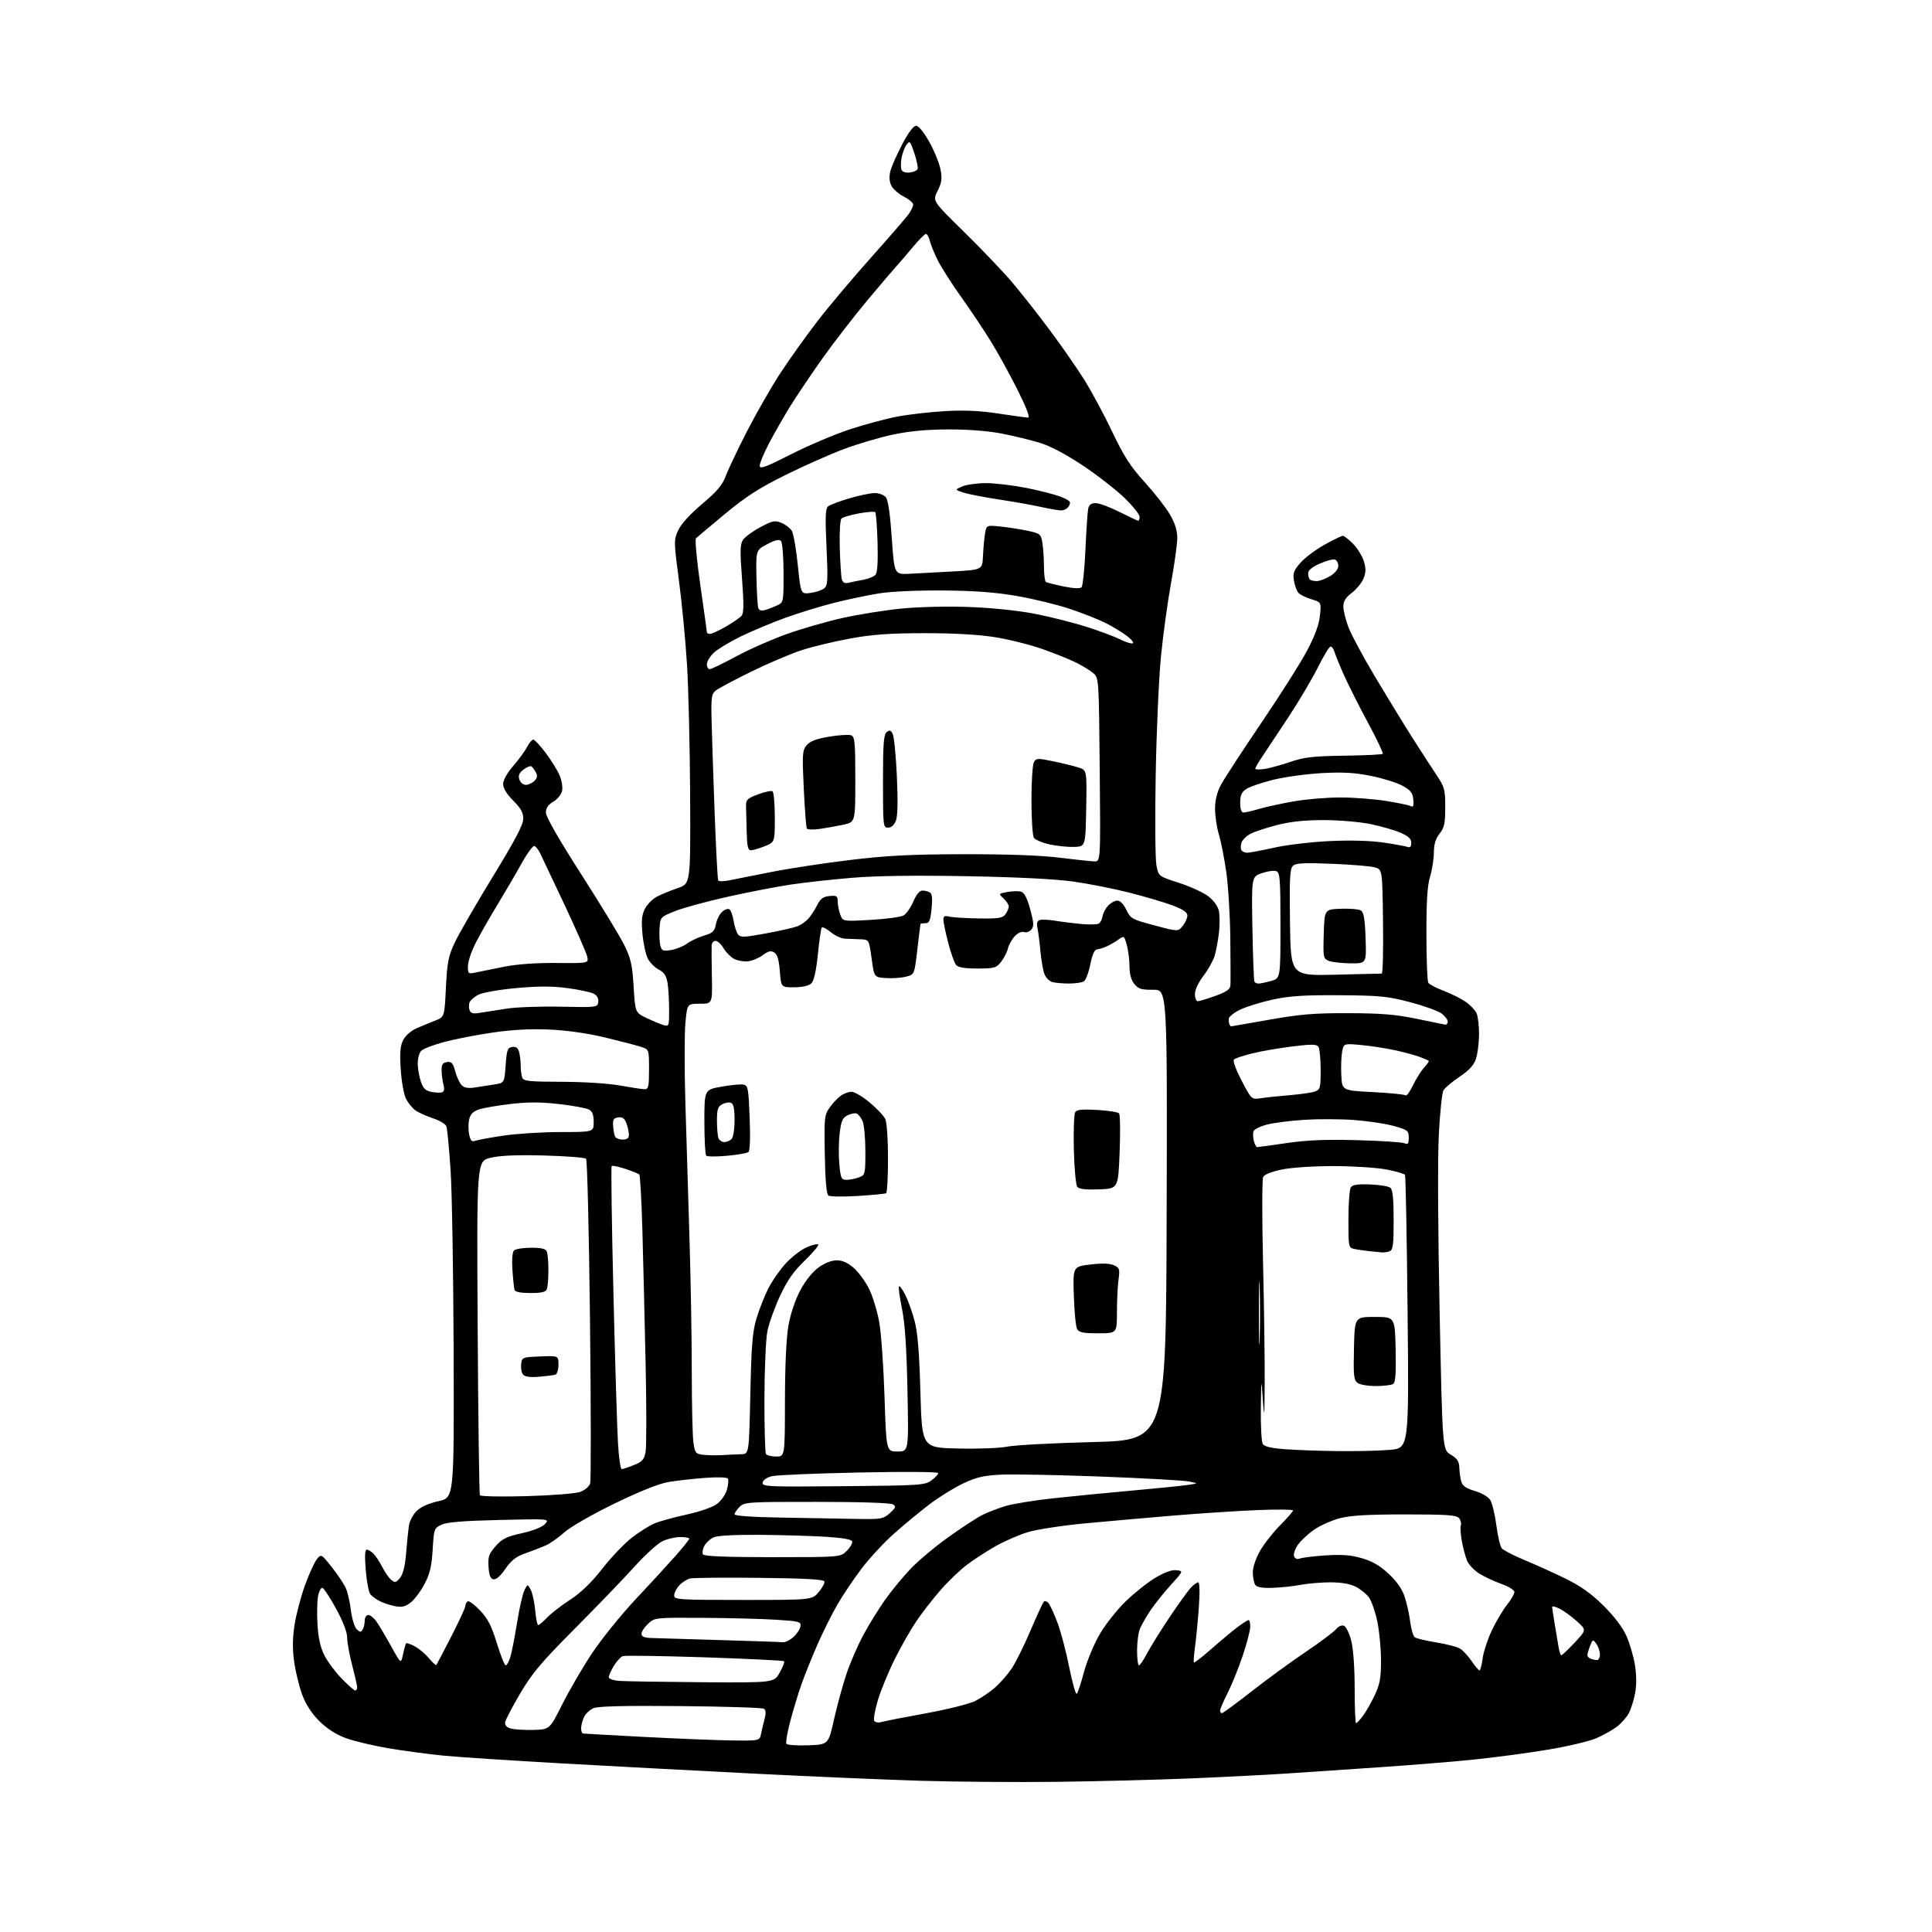 <?xml version="1.0" encoding="UTF-8" standalone="no"?>
<svg 
  version="1.1" 
  xmlns="http://www.w3.org/2000/svg" 
  xmlns:xlink="http://www.w3.org/1999/xlink" 
  xmlns:svg="http://www.w3.org/2000/svg"
  xmlns:rdf="http://www.w3.org/1999/02/22-rdf-syntax-ns#"
  xmlns:cc="http://creativecommons.org/ns#"
  xmlns:dc="http://purl.org/dc/elements/1.1/"
  viewBox="0 0 768 768"
  width="768"
  height="768"
>
<style>svg {background-color: white; }</style>"
<path stroke="none" fill="black" fill-rule="evenodd" d="M420.00,708.31C404.32,708.49 380.25,708.31 366.50,707.90C352.75,707.49 322.82,706.21 300.00,705.05C277.18,703.90 242.53,702.06 223.00,700.96C203.47,699.87 182.55,698.49 176.50,697.91C170.45,697.32 160.51,696.00 154.40,694.96C148.30,693.93 140.65,692.10 137.40,690.90C133.51,689.46 129.93,687.14 126.89,684.11C123.88,681.09 121.54,677.49 120.13,673.67C118.94,670.47 117.51,664.62 116.95,660.68C116.23,655.60 116.27,651.32 117.07,646.02C117.70,641.90 119.56,634.81 121.20,630.25C122.85,625.70 124.98,621.01 125.94,619.82C127.69,617.67 127.69,617.67 131.99,623.08C134.35,626.06 136.85,629.85 137.55,631.50C138.24,633.15 139.13,637.11 139.52,640.30C139.92,643.49 140.93,646.79 141.77,647.62C143.01,648.87 143.45,648.90 144.13,647.82C144.59,647.10 144.98,645.49 144.98,644.25C144.99,642.97 145.62,642.00 146.43,642.00C147.22,642.00 148.72,643.24 149.76,644.75C150.80,646.26 153.40,650.65 155.53,654.50C159.40,661.50 159.40,661.50 160.22,657.56C160.68,655.39 161.22,653.45 161.43,653.24C161.64,653.02 163.15,653.54 164.79,654.39C166.42,655.24 168.96,657.35 170.42,659.09C171.89,660.83 173.24,662.08 173.42,661.88C173.61,661.67 176.29,656.57 179.38,650.55C182.47,644.53 185.00,639.04 185.00,638.36C185.00,637.68 185.41,636.86 185.92,636.55C186.42,636.24 188.62,637.87 190.81,640.17C193.92,643.43 195.38,646.27 197.50,653.17C198.99,658.03 200.58,662.00 201.03,662.00C201.48,662.00 202.30,660.54 202.85,658.75C203.41,656.96 204.62,650.77 205.55,645.00C206.47,639.23 207.80,633.41 208.49,632.07C209.74,629.65 209.74,629.65 210.98,631.96C211.66,633.23 212.45,636.91 212.75,640.13C213.04,643.36 213.58,646.00 213.95,646.00C214.32,646.00 215.92,644.64 217.51,642.99C219.10,641.33 223.24,638.12 226.72,635.86C230.99,633.07 235.10,629.10 239.42,623.57C242.92,619.08 248.23,613.53 251.20,611.23C254.17,608.94 258.22,606.39 260.19,605.57C262.16,604.74 267.87,603.17 272.86,602.08C278.08,600.94 283.24,599.15 284.98,597.86C286.68,596.60 288.43,594.09 288.97,592.15C289.49,590.25 289.67,588.27 289.35,587.76C289.02,587.23 285.13,587.11 280.14,587.49C275.39,587.85 268.88,588.59 265.68,589.13C261.96,589.76 254.21,592.86 244.18,597.74C235.15,602.14 226.70,606.99 224.26,609.20C221.93,611.30 218.55,613.65 216.76,614.42C214.97,615.19 211.36,616.58 208.74,617.50C205.14,618.77 203.22,620.27 200.90,623.64C198.97,626.45 197.21,628.00 196.16,627.80C194.95,627.57 194.42,626.22 194.20,622.83C193.94,618.83 194.33,617.69 197.00,614.65C199.60,611.69 201.32,610.84 207.47,609.47C212.06,608.45 215.53,607.06 216.67,605.79C218.50,603.74 218.50,603.74 198.47,604.21C184.06,604.55 177.61,605.08 175.47,606.10C172.59,607.47 172.48,607.78 171.99,616.01C171.59,622.64 170.88,625.63 168.77,629.65C167.28,632.48 164.83,635.78 163.31,636.97C161.16,638.67 159.79,639.00 157.06,638.48C155.14,638.12 152.40,637.22 150.96,636.48C149.53,635.74 147.84,634.52 147.22,633.76C146.59,633.01 145.77,628.70 145.40,624.20C144.93,618.60 145.05,616.00 145.78,616.00C146.37,616.00 147.58,616.72 148.46,617.60C149.34,618.49 150.92,620.88 151.96,622.92C153.00,624.96 154.61,627.26 155.54,628.03C157.02,629.26 157.45,629.16 159.03,627.21C160.25,625.71 161.03,622.47 161.45,617.24C161.80,612.98 162.30,608.09 162.56,606.36C162.83,604.64 164.20,602.07 165.61,600.66C167.27,599.01 170.36,597.61 174.34,596.73C180.50,595.35 180.50,595.35 180.33,537.93C180.23,506.34 179.68,473.48 179.10,464.90C178.52,456.32 177.78,448.58 177.44,447.70C177.10,446.82 174.71,445.40 172.12,444.54C169.53,443.68 166.42,442.28 165.20,441.43C163.98,440.58 162.28,438.52 161.42,436.85C160.55,435.16 159.61,429.98 159.30,425.12C158.86,418.34 159.08,415.75 160.30,413.39C161.22,411.61 163.44,409.69 165.68,408.72C167.78,407.82 171.12,406.44 173.10,405.66C176.69,404.23 176.69,404.23 177.26,392.59C177.76,382.52 178.23,380.10 180.75,374.72C182.36,371.30 189.14,359.55 195.83,348.60C204.78,333.97 208.00,327.84 208.00,325.47C208.00,323.03 207.02,321.25 204.00,318.24C201.42,315.65 200.00,313.33 200.00,311.68C200.00,310.13 201.58,307.29 204.01,304.48C206.22,301.93 208.71,298.53 209.54,296.92C210.37,295.32 211.48,294.00 211.99,294.00C212.51,294.00 214.73,296.38 216.93,299.30C219.13,302.21 221.63,306.26 222.48,308.30C223.36,310.41 223.76,313.10 223.41,314.52C223.06,315.89 221.48,317.79 219.89,318.72C217.88,319.91 217.00,321.22 217.00,323.03C217.00,324.67 222.20,333.74 231.05,347.54C238.77,359.58 246.48,372.26 248.17,375.70C250.78,381.00 251.35,383.53 251.88,392.23C252.50,402.50 252.50,402.50 257.00,404.67C259.48,405.86 262.51,407.12 263.75,407.48C265.93,408.11 266.00,407.92 265.99,401.32C265.98,397.57 265.70,392.79 265.35,390.70C264.88,387.88 263.99,386.53 261.88,385.44C260.31,384.63 258.36,382.66 257.53,381.06C256.70,379.46 255.74,375.06 255.39,371.27C254.89,365.90 255.11,363.69 256.39,361.21C257.29,359.46 259.47,357.29 261.22,356.39C262.97,355.48 266.67,353.97 269.45,353.02C274.50,351.30 274.50,351.30 274.34,316.40C274.25,297.20 273.69,273.62 273.08,264.00C272.48,254.38 271.04,239.37 269.88,230.66C267.85,215.34 267.84,214.68 269.57,210.85C270.69,208.36 274.21,204.48 279.06,200.38C285.08,195.31 287.15,192.85 288.51,189.19C289.46,186.61 293.32,178.51 297.08,171.19C300.84,163.88 306.79,153.53 310.29,148.19C313.79,142.86 320.27,133.78 324.70,128.00C329.13,122.22 338.78,110.75 346.14,102.50C353.51,94.25 360.32,86.39 361.27,85.03C362.22,83.67 363.00,81.99 363.00,81.30C363.00,80.61 361.29,79.17 359.20,78.10C357.11,77.03 354.88,75.03 354.25,73.65C353.49,71.97 353.40,70.02 354.00,67.82C354.50,65.99 356.61,61.24 358.70,57.26C361.09,52.71 363.12,50.01 364.16,50.01C365.18,50.00 367.24,52.53 369.43,56.45C371.42,60.00 373.42,64.93 373.88,67.41C374.57,71.09 374.35,72.65 372.70,75.90C370.68,79.89 370.68,79.89 383.23,92.19C390.13,98.96 398.65,107.88 402.16,112.00C405.67,116.12 412.41,124.67 417.13,131.00C421.86,137.32 428.12,146.32 431.04,151.00C433.96,155.68 438.97,164.98 442.15,171.69C446.80,181.45 449.37,185.43 455.05,191.69C458.95,195.98 463.46,201.75 465.06,204.50C467.04,207.89 467.98,210.87 467.99,213.76C468.00,216.10 466.88,224.20 465.51,231.76C464.14,239.32 462.33,252.47 461.50,261.00C460.66,269.52 459.72,290.68 459.41,308.00C459.10,325.32 459.23,341.49 459.69,343.92C460.53,348.33 460.53,348.33 468.61,350.93C473.06,352.36 478.30,354.76 480.27,356.25C482.43,357.91 484.11,360.20 484.52,362.09C484.90,363.81 484.91,367.75 484.55,370.85C484.18,373.96 483.41,378.07 482.82,380.00C482.24,381.93 480.24,385.49 478.38,387.91C476.37,390.54 475.00,393.48 475.00,395.16C475.00,396.72 475.52,398.00 476.15,398.00C476.78,398.00 479.93,397.04 483.15,395.87C487.66,394.22 489.03,393.25 489.12,391.62C489.19,390.45 489.17,382.07 489.07,373.00C488.97,363.93 488.24,352.00 487.45,346.50C486.65,341.00 485.32,334.29 484.50,331.59C483.67,328.89 483.00,324.37 483.00,321.55C483.00,318.17 483.77,314.96 485.25,312.14C486.49,309.78 493.66,298.77 501.19,287.67C508.72,276.58 516.96,263.57 519.51,258.77C522.69,252.77 524.31,248.38 524.69,244.72C525.24,239.39 525.24,239.39 521.24,238.19C519.04,237.53 516.71,236.36 516.07,235.58C515.43,234.81 514.65,232.63 514.35,230.74C513.88,227.88 514.31,226.71 516.95,223.71C518.69,221.73 522.97,218.51 526.47,216.56C529.96,214.60 533.26,213.00 533.79,213.00C534.33,213.00 536.18,214.45 537.91,216.21C539.63,217.98 541.55,221.11 542.17,223.16C543.03,226.04 542.99,227.61 542.00,230.01C541.29,231.72 539.20,234.27 537.35,235.68C534.93,237.52 534.00,239.03 534.00,241.08C534.00,242.65 534.90,246.32 535.99,249.25C537.09,252.17 541.87,261.08 546.61,269.03C551.36,276.99 557.96,287.77 561.28,293.00C564.60,298.23 568.93,304.92 570.91,307.87C574.25,312.87 574.50,313.78 574.50,320.90C574.50,327.32 574.14,329.01 572.25,331.41C570.66,333.43 570.00,335.62 569.99,338.88C569.98,341.42 569.31,345.71 568.49,348.41C567.40,351.99 567.00,358.21 567.02,371.41C567.02,381.36 567.36,390.02 567.77,390.66C568.18,391.30 570.92,392.74 573.86,393.86C576.81,394.97 580.72,396.92 582.55,398.18C584.39,399.43 586.36,401.51 586.95,402.78C587.53,404.05 587.97,407.89 587.94,411.30C587.91,414.71 587.35,419.07 586.69,421.00C585.85,423.47 583.92,425.55 580.13,428.09C577.18,430.06 574.31,432.47 573.77,433.45C573.23,434.42 572.41,442.25 571.96,450.86C571.47,460.00 571.60,489.33 572.27,521.40C573.40,576.30 573.40,576.30 576.70,578.25C579.27,579.77 580.02,580.90 580.10,583.35C580.15,585.08 580.50,587.58 580.87,588.90C581.37,590.69 582.74,591.65 586.27,592.68C588.98,593.47 591.59,595.00 592.40,596.28C593.17,597.50 594.26,602.01 594.82,606.29C595.37,610.58 596.34,614.71 596.98,615.48C597.62,616.24 601.59,618.30 605.82,620.06C610.04,621.81 617.33,625.10 622.00,627.37C628.16,630.35 632.35,633.31 637.24,638.11C641.48,642.27 644.89,646.72 646.44,650.11C647.79,653.08 649.35,658.35 649.91,661.83C650.55,665.88 650.58,669.95 649.98,673.08C649.47,675.79 648.37,679.33 647.53,680.95C646.69,682.57 644.54,685.01 642.75,686.38C640.96,687.74 637.25,689.82 634.50,691.00C631.75,692.18 623.20,694.20 615.50,695.49C607.80,696.78 594.75,698.54 586.50,699.39C578.25,700.25 561.15,701.65 548.50,702.50C535.85,703.36 519.20,704.48 511.50,705.00C503.80,705.52 486.48,706.40 473.00,706.96C459.52,707.51 435.68,708.12 420.00,708.31zM321.23,693.79C329.29,693.50 329.29,693.50 331.53,683.50C332.77,678.00 334.98,669.90 336.45,665.50C337.92,661.10 340.94,654.12 343.16,650.00C345.37,645.88 349.26,639.58 351.79,636.00C354.33,632.42 358.88,626.89 361.90,623.70C364.92,620.51 371.69,614.83 376.95,611.07C382.20,607.31 388.30,603.33 390.50,602.23C392.70,601.12 396.91,599.51 399.84,598.64C402.78,597.76 411.33,596.39 418.84,595.58C426.36,594.76 440.38,593.39 450.00,592.53C459.62,591.67 469.52,590.67 472.00,590.31C476.50,589.67 476.50,589.67 472.50,588.89C470.30,588.47 454.55,587.60 437.50,586.95C420.45,586.31 402.67,585.97 397.98,586.19C391.12,586.52 388.20,587.19 382.98,589.64C379.42,591.31 373.35,595.06 369.50,597.98C365.65,600.90 359.23,606.20 355.24,609.77C351.24,613.34 345.46,619.60 342.39,623.68C339.32,627.76 335.06,634.09 332.93,637.74C330.80,641.40 327.21,648.59 324.95,653.73C322.70,658.87 319.79,666.10 318.50,669.81C317.21,673.51 315.22,680.07 314.09,684.39C312.96,688.71 312.29,692.66 312.60,693.16C312.91,693.67 316.79,693.95 321.23,693.79zM290.73,691.85C301.96,692.00 301.96,692.00 302.52,689.25C302.83,687.74 303.47,685.04 303.95,683.25C304.54,681.03 304.45,679.76 303.66,679.25C303.02,678.84 288.14,678.36 270.58,678.20C248.65,677.99 237.82,678.24 235.96,679.01C234.48,679.63 232.75,681.25 232.13,682.61C231.51,683.98 231.00,685.97 231.00,687.05C231.00,688.12 231.34,689.05 231.75,689.10C232.16,689.16 243.07,689.76 256.00,690.45C268.93,691.13 284.55,691.76 290.73,691.85zM212.00,687.67C218.50,687.50 218.50,687.50 223.51,677.50C226.27,672.00 231.57,662.89 235.30,657.26C239.03,651.63 246.84,641.96 252.65,635.76C258.47,629.57 265.65,621.75 268.62,618.39C271.58,615.03 274.00,611.99 274.00,611.64C274.00,611.29 272.38,611.00 270.40,611.00C268.42,611.00 265.24,611.74 263.34,612.65C261.43,613.55 256.41,618.12 252.18,622.81C247.96,627.49 237.29,638.56 228.49,647.41C215.18,660.79 211.52,665.12 206.81,673.12C203.70,678.41 201.00,683.56 200.82,684.55C200.61,685.77 201.32,686.61 203.00,687.10C204.38,687.51 208.42,687.76 212.00,687.67zM350.36,684.54C351.54,684.18 359.50,682.62 368.06,681.07C376.77,679.48 385.45,677.30 387.78,676.11C390.07,674.94 393.56,672.57 395.53,670.84C397.50,669.11 400.43,665.78 402.03,663.46C403.63,661.13 407.02,654.33 409.56,648.36C412.10,642.39 414.52,637.14 414.93,636.71C415.35,636.27 416.20,636.53 416.82,637.29C417.45,638.04 419.05,641.55 420.38,645.09C421.71,648.62 423.81,656.60 425.05,662.81C426.29,669.02 427.64,673.74 428.05,673.30C428.46,672.86 429.77,668.90 430.95,664.50C432.13,660.10 434.96,653.35 437.22,649.50C439.48,645.65 444.13,639.80 447.54,636.50C450.95,633.20 456.24,629.00 459.29,627.18C462.92,625.01 465.82,623.96 467.65,624.18C470.45,624.50 470.45,624.50 465.40,630.07C462.61,633.14 459.01,637.64 457.38,640.07C455.75,642.51 453.87,645.76 453.21,647.30C452.54,648.84 452.00,652.77 452.00,656.05C452.00,659.32 452.34,662.00 452.75,662.00C453.17,662.00 454.62,659.86 455.98,657.25C457.35,654.64 461.33,648.23 464.83,643.00C468.33,637.77 472.13,632.49 473.27,631.25C474.41,630.01 475.78,629.00 476.30,629.00C476.89,629.00 476.99,632.79 476.56,638.91C476.17,644.35 475.49,651.44 475.04,654.66C474.60,657.87 474.39,660.67 474.58,660.88C474.78,661.09 477.99,658.59 481.72,655.32C485.45,652.04 490.12,648.16 492.09,646.68C494.07,645.21 495.98,644.00 496.34,644.00C496.70,644.00 497.00,645.17 497.00,646.60C497.00,648.03 495.66,653.20 494.03,658.08C492.39,662.95 489.69,669.64 488.03,672.94C486.36,676.24 485.00,679.41 485.00,679.97C485.00,680.54 485.34,681.00 485.75,681.00C486.16,681.00 491.45,677.11 497.50,672.37C503.55,667.63 513.22,660.57 518.99,656.69C524.75,652.81 530.20,648.74 531.08,647.65C532.01,646.51 533.34,645.92 534.23,646.26C535.07,646.58 536.38,649.24 537.13,652.17C537.96,655.42 538.50,662.88 538.50,671.25C538.50,678.81 538.75,685.00 539.06,685.00C539.37,685.00 540.64,683.62 541.88,681.94C543.13,680.26 545.23,676.55 546.56,673.69C548.53,669.48 548.98,666.90 548.97,660.00C548.97,655.33 548.30,648.35 547.49,644.50C546.67,640.65 545.19,636.38 544.18,635.00C543.18,633.62 540.81,631.71 538.93,630.75C536.69,629.61 533.21,629.00 528.89,629.00C525.25,629.00 519.85,629.46 516.89,630.02C513.93,630.58 508.89,631.11 505.68,631.20C501.56,631.31 499.57,630.94 498.94,629.93C498.44,629.14 498.03,626.92 498.02,625.00C498.02,622.96 499.23,619.40 500.91,616.46C502.50,613.68 506.10,609.11 508.90,606.29C511.71,603.47 514.00,600.83 514.00,600.43C514.00,600.03 507.59,599.96 499.75,600.29C491.91,600.61 476.95,601.59 466.50,602.46C456.05,603.33 440.15,604.73 431.17,605.58C422.17,606.43 411.98,608.00 408.48,609.08C404.97,610.16 399.27,612.65 395.81,614.60C392.34,616.56 387.21,619.88 384.42,621.99C381.62,624.09 376.85,628.67 373.81,632.16C370.77,635.65 366.46,641.20 364.24,644.50C362.01,647.80 358.17,654.55 355.69,659.50C353.22,664.45 350.22,671.74 349.01,675.71C347.81,679.67 347.14,683.42 347.53,684.05C347.92,684.67 349.17,684.89 350.36,684.54zM141.21,672.00C141.65,672.00 141.99,671.44 141.98,670.75C141.97,670.06 141.08,666.12 140.00,662.00C138.92,657.88 138.02,652.92 138.00,651.00C137.99,648.80 136.36,644.54 133.64,639.55C131.25,635.18 128.81,631.44 128.21,631.24C127.61,631.04 126.81,632.51 126.43,634.51C126.06,636.50 125.96,641.60 126.21,645.82C126.52,651.09 127.38,654.91 128.94,658.00C130.19,660.48 133.28,664.64 135.82,667.25C138.35,669.86 140.78,672.00 141.21,672.00zM279.09,668.71C307.68,668.91 307.68,668.91 309.94,664.89C311.18,662.68 311.97,660.64 311.70,660.36C311.42,660.08 297.21,659.39 280.11,658.81C263.02,658.24 248.36,658.03 247.53,658.35C246.69,658.67 245.11,660.41 244.01,662.22C242.91,664.02 242.01,666.04 242.00,666.69C242.00,667.38 243.80,668.01 246.25,668.19C248.59,668.36 263.37,668.59 279.09,668.71zM588.12,663.99C588.46,664.00 589.03,661.86 589.37,659.25C589.72,656.64 591.36,651.63 593.02,648.12C594.68,644.61 597.38,640.05 599.02,637.98C600.66,635.91 602.00,633.60 602.00,632.84C602.00,632.09 599.66,630.64 596.81,629.62C593.95,628.61 589.97,626.74 587.96,625.48C585.96,624.21 583.79,621.90 583.16,620.34C582.52,618.78 581.59,615.29 581.10,612.58C580.60,609.87 580.43,607.05 580.71,606.32C580.99,605.58 580.67,604.31 579.99,603.49C578.97,602.26 575.22,602.00 558.59,602.00C543.83,602.00 536.86,602.41 532.63,603.51C529.44,604.34 524.88,606.36 522.48,608.01C520.09,609.66 517.16,612.37 515.97,614.04C514.79,615.71 514.08,617.78 514.42,618.64C514.80,619.65 515.63,619.97 516.76,619.53C517.72,619.16 522.34,618.60 527.03,618.29C533.44,617.87 537.02,618.15 541.39,619.42C545.55,620.63 548.60,622.41 552.05,625.65C555.32,628.70 557.39,631.70 558.41,634.84C559.25,637.40 560.23,641.85 560.59,644.73C560.95,647.61 561.76,650.36 562.38,650.83C562.99,651.31 566.88,652.24 571.00,652.90C575.12,653.56 579.42,654.70 580.54,655.44C581.67,656.17 583.69,658.40 585.04,660.38C586.40,662.36 587.78,663.99 588.12,663.99zM634.75,659.92C635.44,659.96 636.00,658.96 636.00,657.69C636.00,656.42 635.36,654.51 634.57,653.44C633.20,651.57 633.11,651.60 632.07,654.32C631.48,655.86 631.00,657.51 631.00,657.98C631.00,658.45 631.56,659.06 632.25,659.34C632.94,659.62 634.06,659.88 634.75,659.92zM620.65,658.00C620.96,658.00 623.34,655.73 625.94,652.97C630.67,647.93 630.67,647.93 626.89,644.52C624.82,642.65 621.74,640.40 620.06,639.53C618.38,638.66 617.00,638.33 617.00,638.79C617.00,639.25 617.46,642.30 618.02,645.57C618.58,648.83 619.27,652.96 619.56,654.75C619.85,656.54 620.34,658.00 620.65,658.00zM311.19,652.81C312.13,652.92 314.02,651.99 315.39,650.75C316.77,649.51 318.03,647.60 318.20,646.50C318.48,644.65 317.76,644.45 308.50,643.87C303.00,643.52 289.90,643.18 279.40,643.12C260.43,643.00 260.27,643.02 257.65,645.45C256.19,646.80 255.00,648.60 255.00,649.45C255.00,650.55 256.09,651.04 258.75,651.13C260.81,651.21 273.07,651.57 286.00,651.95C298.93,652.32 310.26,652.71 311.19,652.81zM295.41,636.00C322.82,636.00 322.82,636.00 325.45,632.87C326.90,631.15 327.91,629.24 327.71,628.62C327.45,627.84 319.62,627.41 301.92,627.22C287.94,627.06 275.50,627.18 274.28,627.48C273.06,627.78 271.14,629.00 270.03,630.20C268.91,631.40 268.00,633.19 268.00,634.19C268.00,635.89 269.62,636.00 295.41,636.00zM307.10,619.00C334.09,619.00 334.09,619.00 336.62,616.47C338.01,615.08 338.97,613.39 338.74,612.72C338.48,611.92 334.76,611.28 327.92,610.87C322.19,610.53 310.43,610.19 301.80,610.12C292.15,610.05 285.15,610.43 283.66,611.11C282.32,611.72 280.67,613.25 279.99,614.52C279.32,615.78 279.07,617.30 279.44,617.90C279.90,618.65 288.63,619.00 307.10,619.00zM339.19,603.77C350.38,603.99 351.01,603.89 353.69,601.52C356.06,599.42 356.27,598.88 355.00,598.03C354.09,597.42 342.28,597.02 324.75,597.02C297.32,597.00 295.91,597.09 294.00,599.00C292.90,600.10 292.00,601.44 292.00,601.98C292.00,602.56 299.07,603.07 309.75,603.25C319.51,603.42 332.76,603.65 339.19,603.77zM209.39,594.74C219.59,594.45 228.90,593.70 230.71,593.03C232.47,592.37 234.22,590.89 234.59,589.73C234.95,588.57 234.93,559.24 234.53,524.56C234.14,489.88 233.44,461.10 232.98,460.62C232.52,460.14 225.02,459.56 216.32,459.33C205.36,459.04 198.81,459.32 195.00,460.23C189.50,461.55 189.50,461.55 189.88,527.53C190.09,563.81 190.49,593.90 190.77,594.38C191.05,594.86 199.39,595.03 209.39,594.74zM335.17,590.79C365.68,590.52 367.65,590.39 370.22,588.50C371.71,587.40 372.95,586.09 372.97,585.60C372.99,585.06 360.17,584.96 341.75,585.34C324.56,585.69 308.93,586.34 307.01,586.78C304.89,587.26 303.38,588.27 303.18,589.33C302.86,590.97 304.83,591.06 335.17,590.79zM247.12,584.00C247.58,584.00 249.76,583.28 251.95,582.40C255.31,581.06 256.05,580.23 256.63,577.17C257.00,575.17 257.01,559.35 256.64,542.02C256.26,524.68 255.69,500.82 255.36,489.00C255.02,477.18 254.47,467.22 254.13,466.88C253.78,466.54 251.29,465.53 248.58,464.64C245.87,463.74 243.43,463.24 243.15,463.52C242.86,463.80 243.17,486.41 243.84,513.77C244.50,541.12 245.32,568.11 245.66,573.75C246.00,579.39 246.65,584.00 247.12,584.00zM287.00,578.43C289.48,578.28 292.91,578.13 294.63,578.08C297.75,578.00 297.75,578.00 298.27,554.25C298.70,534.54 299.12,529.39 300.75,523.99C301.83,520.41 303.94,515.09 305.42,512.15C306.91,509.22 310.01,504.77 312.31,502.26C314.62,499.75 318.28,496.90 320.46,495.92C322.63,494.94 324.78,494.37 325.24,494.65C325.69,494.93 323.34,497.78 320.01,500.99C315.43,505.41 313.01,508.86 310.07,515.16C307.94,519.75 305.68,526.03 305.06,529.11C304.43,532.21 303.90,544.16 303.87,555.82C303.85,567.42 304.12,577.39 304.47,577.96C304.83,578.53 306.67,579.00 308.56,579.00C312.00,579.00 312.00,579.00 312.03,556.75C312.06,542.47 312.56,531.75 313.44,526.82C314.26,522.19 316.13,516.66 318.13,512.91C320.14,509.13 322.98,505.58 325.37,503.85C327.81,502.08 330.56,501.00 332.62,501.00C334.89,501.00 337.03,501.96 339.43,504.07C341.35,505.76 344.09,509.53 345.52,512.46C346.96,515.39 348.76,521.32 349.52,525.64C350.29,529.96 351.23,543.29 351.61,555.25C352.32,577.00 352.32,577.00 356.77,577.00C361.23,577.00 361.23,577.00 360.73,552.75C360.38,535.60 359.74,526.06 358.54,520.16C357.60,515.58 357.07,511.60 357.35,511.32C357.63,511.04 358.76,512.56 359.85,514.71C360.95,516.86 362.62,521.52 363.56,525.06C364.79,529.72 365.44,537.58 365.88,553.50C366.50,575.50 366.50,575.50 381.00,575.81C388.98,575.99 397.75,575.64 400.50,575.05C403.25,574.46 418.55,573.65 434.50,573.24C463.50,572.50 463.50,572.50 463.76,482.95C464.01,393.39 464.01,393.39 458.42,393.45C453.71,393.49 452.52,393.13 450.91,391.14C449.65,389.58 449.00,387.21 448.99,384.14C448.99,381.59 448.51,377.78 447.93,375.67C446.90,371.97 446.80,371.90 444.68,373.43C443.48,374.31 441.38,375.54 440.00,376.17C438.62,376.80 436.84,377.35 436.04,377.41C435.09,377.47 434.18,379.53 433.41,383.37C432.76,386.60 431.62,389.63 430.87,390.10C430.11,390.58 427.48,390.97 425.00,390.97C422.52,390.97 419.52,390.71 418.33,390.39C417.14,390.07 415.71,388.61 415.16,387.15C414.61,385.69 413.90,381.57 413.57,378.00C413.24,374.43 412.71,370.33 412.40,368.89C412.01,367.15 412.29,366.10 413.22,365.74C414.00,365.45 416.85,365.57 419.56,366.02C422.28,366.47 427.01,367.05 430.09,367.33C433.16,367.60 436.18,367.50 436.81,367.12C437.44,366.73 438.10,365.44 438.28,364.25C438.46,363.06 439.44,361.17 440.46,360.04C441.48,358.92 443.14,358.00 444.15,358.00C445.28,358.00 446.66,359.41 447.74,361.68C449.41,365.17 449.97,365.48 458.90,367.85C468.29,370.36 468.29,370.36 470.15,368.07C471.17,366.81 472.00,364.96 472.00,363.96C472.00,362.67 470.34,361.52 466.25,359.97C463.09,358.77 455.39,356.48 449.14,354.89C442.89,353.30 432.77,351.29 426.64,350.43C419.54,349.43 404.17,348.66 384.28,348.30C363.81,347.93 348.14,348.14 338.78,348.93C330.93,349.58 320.04,350.78 314.58,351.59C309.13,352.39 297.87,354.56 289.57,356.41C281.27,358.25 271.78,360.83 268.49,362.13C262.54,364.49 262.50,364.53 262.18,368.92C262.01,371.35 262.15,374.44 262.48,375.79C263.04,377.99 263.48,378.18 266.77,377.65C268.78,377.32 271.61,376.18 273.06,375.12C274.50,374.05 277.55,372.62 279.82,371.93C283.35,370.88 284.06,370.20 284.58,367.41C284.92,365.61 286.03,363.38 287.04,362.47C288.05,361.55 289.35,361.10 289.93,361.46C290.52,361.82 291.28,363.88 291.62,366.04C291.97,368.19 292.76,370.62 293.37,371.42C294.36,372.71 295.75,372.66 304.50,371.04C310.00,370.03 315.62,368.75 317.00,368.21C318.38,367.67 320.33,366.31 321.34,365.18C322.36,364.06 323.93,361.64 324.84,359.82C326.13,357.23 327.22,356.43 329.75,356.19C332.63,355.91 333.00,356.16 333.00,358.37C333.00,359.75 333.46,362.09 334.03,363.59C335.07,366.30 335.07,366.30 346.06,365.67C352.10,365.33 357.97,364.55 359.09,363.95C360.21,363.35 361.99,360.87 363.03,358.43C364.27,355.54 365.55,354.01 366.71,354.02C367.70,354.02 369.04,354.37 369.70,354.79C370.53,355.32 370.72,357.35 370.31,361.28C369.83,365.98 369.39,367.00 367.86,367.00C366.84,367.00 365.96,367.11 365.91,367.25C365.85,367.39 365.29,371.97 364.66,377.44C363.50,387.38 363.50,387.38 360.16,388.24C358.33,388.71 354.73,388.97 352.16,388.80C347.50,388.50 347.50,388.50 346.48,381.00C345.45,373.50 345.45,373.50 341.98,373.38C340.06,373.31 337.30,373.20 335.83,373.13C334.36,373.06 331.80,371.86 330.15,370.47C328.50,369.08 326.92,368.33 326.63,368.79C326.34,369.25 325.66,374.06 325.10,379.48C324.45,385.90 323.56,389.87 322.55,390.87C321.57,391.86 319.11,392.43 315.76,392.46C310.50,392.50 310.50,392.50 310.00,386.10C309.64,381.54 309.01,379.40 307.79,378.63C306.47,377.81 305.43,378.04 303.21,379.69C301.63,380.86 298.96,381.96 297.28,382.14C295.60,382.31 293.12,381.87 291.78,381.15C290.44,380.43 288.56,378.53 287.61,376.92C286.66,375.31 285.24,374.00 284.44,374.00C283.65,374.00 282.95,374.79 282.89,375.75C282.83,376.71 282.87,382.34 282.98,388.25C283.19,399.00 283.19,399.00 278.18,399.00C273.17,399.00 273.17,399.00 272.46,406.57C272.07,410.74 272.06,424.80 272.43,437.82C272.80,450.85 273.53,474.77 274.04,491.00C274.56,507.23 274.98,531.35 274.99,544.61C274.99,557.87 275.28,570.78 275.63,573.31C276.21,577.52 276.51,577.92 279.38,578.29C281.10,578.51 284.52,578.57 287.00,578.43zM531.60,576.83C538.80,576.93 548.16,576.71 552.39,576.35C560.08,575.70 560.08,575.70 559.54,521.75C559.24,492.08 558.78,467.45 558.51,467.02C558.24,466.59 554.98,465.63 551.26,464.91C547.54,464.18 538.20,463.56 530.50,463.54C522.45,463.52 513.62,464.08 509.72,464.87C505.50,465.72 502.64,466.85 502.13,467.87C501.68,468.77 501.66,484.12 502.08,502.00C502.50,519.88 502.80,541.48 502.73,550.00C502.64,563.65 502.55,564.42 502.00,556.50C501.38,547.50 501.38,547.50 501.20,560.00C501.11,566.88 501.46,573.17 501.98,574.00C502.62,575.03 505.37,575.68 510.71,576.08C515.00,576.41 524.39,576.74 531.60,576.83zM546.94,550.98C543.88,550.99 540.61,550.43 539.66,549.74C538.16,548.64 537.97,546.86 538.22,535.99C538.50,523.50 538.50,523.50 546.50,523.50C554.50,523.50 554.50,523.50 554.78,536.42C554.99,546.09 554.74,549.55 553.78,550.16C553.08,550.60 550.00,550.98 546.94,550.98zM214.25,547.28C210.72,547.57 208.65,547.28 207.93,546.41C207.34,545.70 207.00,543.86 207.18,542.31C207.49,539.55 207.63,539.49 214.75,539.21C222.00,538.91 222.00,538.91 222.00,542.49C222.00,544.47 221.44,546.24 220.75,546.46C220.06,546.67 217.14,547.04 214.25,547.28zM500.75,532.25C500.92,526.61 500.92,517.39 500.75,511.75C500.57,506.11 500.42,510.73 500.42,522.00C500.42,533.27 500.57,537.89 500.75,532.25zM436.54,530.00C430.45,530.00 428.90,529.68 428.14,528.25C427.63,527.29 427.06,521.33 426.86,515.00C426.50,503.50 426.50,503.50 433.42,502.67C438.10,502.10 441.14,502.20 442.80,502.96C445.05,503.98 445.21,504.47 444.63,508.68C444.28,511.21 444.00,517.04 444.00,521.64C444.00,530.00 444.00,530.00 436.54,530.00zM210.86,514.00C207.00,514.00 204.80,513.57 204.55,512.75C204.33,512.06 203.95,508.50 203.70,504.83C203.42,500.78 203.67,497.73 204.32,497.08C204.91,496.49 207.96,496.00 211.09,496.00C215.36,496.00 216.94,496.40 217.39,497.58C217.73,498.45 218.00,501.79 218.00,505.00C218.00,508.21 217.73,511.55 217.39,512.42C216.93,513.61 215.34,514.00 210.86,514.00zM549.17,497.84C548.25,497.75 545.92,497.52 544.00,497.32C542.08,497.12 539.49,496.74 538.25,496.46C536.08,495.98 536.00,495.57 536.02,484.73C536.02,478.55 536.45,472.84 536.95,472.04C537.64,470.95 539.59,470.65 544.64,470.83C548.35,470.97 551.98,471.57 552.70,472.16C553.63,472.94 554.00,476.57 554.00,485.02C554.00,494.83 553.74,496.89 552.42,497.39C551.55,497.73 550.09,497.93 549.17,497.84zM341.00,475.41C335.23,475.77 329.97,475.70 329.33,475.27C328.54,474.74 328.06,469.42 327.87,458.93C327.60,444.16 327.70,443.23 329.85,440.21C331.09,438.46 333.09,436.35 334.28,435.52C335.47,434.68 337.38,434.00 338.52,434.00C339.67,434.00 342.90,435.91 345.70,438.25C348.51,440.59 351.30,443.53 351.90,444.80C352.53,446.11 353.00,452.84 353.00,460.49C353.00,467.85 352.66,474.08 352.25,474.32C351.84,474.56 346.77,475.05 341.00,475.41zM436.91,472.79C431.62,472.99 428.99,472.69 428.25,471.79C427.67,471.08 427.05,464.48 426.87,457.00C426.69,449.57 426.93,442.88 427.40,442.13C428.06,441.09 430.18,440.87 436.17,441.22C440.52,441.47 444.42,442.08 444.85,442.59C445.28,443.09 445.38,450.02 445.07,458.00C444.50,472.50 444.50,472.50 436.91,472.79zM336.55,469.00C337.83,469.00 340.02,468.56 341.43,468.02C343.94,467.07 344.00,466.83 344.00,457.57C344.00,452.36 343.49,446.97 342.86,445.60C342.24,444.23 341.18,442.90 340.51,442.64C339.84,442.38 338.21,442.71 336.89,443.36C334.92,444.34 334.37,445.61 333.78,450.53C333.38,453.81 333.32,459.31 333.64,462.75C334.18,468.45 334.44,469.00 336.55,469.00zM288.98,459.44C284.84,459.82 281.13,459.80 280.73,459.40C280.33,459.00 280.00,452.93 280.00,445.92C280.00,433.18 280.00,433.18 286.77,431.97C290.49,431.31 294.43,430.93 295.52,431.14C297.34,431.49 297.54,432.56 298.00,444.35C298.31,452.32 298.12,457.48 297.50,457.97C296.95,458.40 293.12,459.07 288.98,459.44zM499.75,456.00C500.15,456.00 505.41,455.28 511.44,454.39C519.48,453.21 526.97,452.90 539.46,453.23C548.83,453.48 557.29,454.03 558.25,454.45C559.70,455.08 560.00,454.70 560.00,452.24C560.00,449.46 559.61,449.15 554.08,447.60C550.82,446.69 543.73,445.62 538.33,445.22C532.92,444.82 524.00,444.79 518.50,445.14C513.00,445.49 506.32,446.34 503.66,447.03C501.01,447.72 498.59,448.89 498.31,449.64C498.02,450.39 498.07,452.13 498.41,453.50C498.76,454.88 499.36,456.00 499.75,456.00zM188.83,453.51C189.74,453.16 194.76,452.23 199.99,451.45C205.22,450.66 215.46,450.01 222.75,450.01C236.00,450.00 236.00,450.00 236.00,446.04C236.00,443.14 235.48,441.79 234.07,441.04C233.01,440.47 227.67,439.50 222.20,438.88C214.86,438.04 209.79,438.04 202.82,438.86C197.62,439.47 191.96,440.46 190.25,441.06C188.00,441.85 186.94,442.98 186.48,445.08C186.13,446.68 186.14,449.38 186.52,451.07C187.02,453.39 187.59,453.99 188.83,453.51zM287.91,454.00C288.84,454.00 290.14,453.46 290.80,452.80C291.48,452.12 292.00,448.86 292.00,445.27C292.00,440.72 291.60,438.78 290.58,438.39C289.80,438.09 288.22,438.35 287.08,438.96C285.37,439.87 285.00,441.03 285.00,445.45C285.00,448.41 285.27,451.55 285.61,452.42C285.94,453.29 286.98,454.00 287.91,454.00zM247.47,453.00C249.30,453.00 250.00,452.47 250.00,451.07C250.00,450.00 249.55,447.94 249.00,446.50C248.26,444.55 247.41,443.94 245.75,444.18C243.94,444.44 243.54,445.08 243.71,447.43C243.83,449.05 244.15,450.96 244.43,451.68C244.71,452.41 246.08,453.00 247.47,453.00zM501.26,436.55C503.33,436.23 508.51,435.69 512.76,435.34C517.02,434.99 521.51,434.34 522.75,433.88C524.82,433.12 525.00,432.43 524.98,425.27C524.98,421.00 524.59,416.90 524.12,416.16C523.42,415.06 521.58,415.02 513.89,415.96C508.73,416.59 501.58,417.81 498.01,418.69C494.43,419.56 491.08,420.66 490.56,421.13C489.99,421.64 491.18,424.97 493.56,429.55C497.50,437.12 497.50,437.12 501.26,436.55zM561.71,431.36C562.97,428.76 564.98,425.59 566.17,424.32C567.36,423.05 568.15,421.86 567.92,421.68C567.69,421.49 566.15,420.82 564.50,420.19C562.85,419.55 558.58,418.38 555.00,417.58C551.42,416.78 545.27,415.81 541.32,415.44C534.14,414.76 534.14,414.76 533.51,418.13C533.16,419.98 533.02,424.20 533.19,427.50C533.50,433.50 533.50,433.50 545.80,434.13C552.56,434.48 558.40,435.06 558.76,435.43C559.13,435.80 560.46,433.97 561.71,431.36zM175.74,434.21C176.57,433.93 176.75,432.90 176.28,431.15C175.89,429.69 175.56,427.15 175.54,425.50C175.51,423.16 175.98,422.43 177.69,422.19C179.51,421.93 180.08,422.58 180.97,425.89C181.57,428.10 182.72,430.58 183.53,431.39C184.56,432.42 186.16,432.70 188.76,432.30C190.82,431.99 194.30,431.45 196.50,431.09C200.50,430.45 200.50,430.45 201.00,423.48C201.44,417.32 201.75,416.46 203.62,416.20C205.12,415.98 205.92,416.56 206.36,418.20C206.70,419.46 206.98,421.93 206.99,423.67C206.99,425.41 207.27,427.55 207.61,428.42C208.12,429.76 210.49,430.01 223.36,430.03C232.04,430.05 241.91,430.69 246.50,431.52C250.90,432.31 255.29,432.97 256.25,432.98C257.77,433.00 258.00,431.96 258.00,425.08C258.00,417.16 258.00,417.16 254.75,416.11C252.96,415.54 246.55,413.87 240.50,412.41C233.61,410.75 225.39,409.58 218.50,409.27C211.07,408.93 203.77,409.31 196.00,410.43C189.68,411.34 180.99,413.03 176.70,414.17C172.41,415.31 168.24,416.90 167.45,417.70C166.65,418.49 166.03,420.80 166.06,422.82C166.09,424.84 166.65,428.07 167.31,429.99C168.23,432.68 169.19,433.61 171.50,434.05C173.15,434.37 175.06,434.44 175.74,434.21zM489.38,408.00C489.53,408.00 496.36,406.81 504.57,405.35C516.84,403.17 522.44,402.71 536.00,402.75C548.88,402.78 554.78,403.26 562.90,404.94C568.61,406.13 573.79,407.19 574.40,407.30C575.00,407.41 575.50,406.87 575.50,406.11C575.50,405.34 574.38,403.88 573.00,402.86C571.62,401.84 566.00,399.82 560.50,398.37C551.62,396.04 548.49,395.73 532.50,395.62C518.50,395.53 512.63,395.90 506.06,397.32C501.42,398.32 495.57,400.12 493.06,401.32C490.55,402.52 488.47,404.18 488.44,405.00C488.40,405.82 488.54,406.84 488.74,407.25C488.95,407.66 489.24,408.00 489.38,408.00zM190.90,402.60C192.88,402.26 197.65,401.51 201.50,400.93C205.35,400.35 215.03,400.01 223.00,400.18C237.24,400.48 237.51,400.45 237.81,398.31C238.01,396.92 237.37,395.74 236.04,395.02C234.89,394.41 230.20,393.40 225.61,392.79C219.47,391.97 214.06,391.97 205.19,392.78C198.51,393.39 191.80,394.57 190.18,395.41C188.56,396.24 186.98,397.62 186.65,398.46C186.33,399.31 186.34,400.72 186.68,401.61C187.15,402.84 188.12,403.07 190.90,402.60zM500.31,390.99C500.96,390.99 503.19,390.52 505.25,389.95C509.00,388.91 509.00,388.91 509.00,367.92C509.00,349.32 508.81,346.87 507.35,346.30C506.44,345.95 503.85,346.31 501.60,347.09C497.50,348.51 497.50,348.51 497.85,369.01C498.05,380.28 498.41,389.84 498.66,390.25C498.91,390.66 499.65,391.00 500.31,390.99zM530.79,387.46C540.53,387.22 548.85,387.02 549.27,387.01C549.69,387.01 549.92,377.69 549.77,366.32C549.50,345.64 549.50,345.64 546.50,344.79C544.85,344.32 537.20,343.68 529.50,343.37C518.50,342.92 515.18,343.08 514.00,344.15C512.74,345.29 512.55,348.87 512.79,366.69C513.08,387.89 513.08,387.89 530.79,387.46zM189.25,386.55C191.04,386.16 196.10,385.14 200.50,384.27C205.55,383.27 213.21,382.73 221.26,382.80C234.02,382.91 234.02,382.91 233.41,380.20C233.07,378.72 228.99,369.40 224.33,359.50C219.66,349.60 215.32,340.41 214.67,339.08C214.03,337.75 213.02,336.50 212.43,336.31C211.84,336.11 209.55,339.23 207.33,343.23C205.12,347.23 200.75,354.70 197.62,359.84C194.49,364.98 190.60,371.83 188.97,375.07C187.34,378.30 186.00,382.36 186.00,384.10C186.00,387.13 186.12,387.22 189.25,386.55zM388.55,385.00C383.36,385.00 380.89,384.58 380.03,383.54C379.37,382.74 377.97,378.80 376.93,374.79C375.89,370.78 375.03,366.66 375.02,365.64C375.00,364.20 375.51,363.91 377.30,364.36C378.56,364.68 383.82,365.00 388.98,365.09C396.98,365.21 398.55,364.97 399.68,363.43C400.40,362.43 401.00,361.05 401.00,360.35C401.00,359.65 400.07,358.22 398.94,357.16C396.88,355.24 396.88,355.24 400.49,354.57C402.47,354.20 404.92,354.16 405.94,354.48C407.21,354.88 408.35,357.10 409.54,361.51C410.97,366.79 411.05,368.23 410.00,369.50C409.30,370.35 407.96,370.81 407.04,370.51C406.06,370.20 404.52,370.91 403.31,372.24C402.19,373.48 400.99,375.66 400.65,377.09C400.32,378.51 399.10,380.87 397.95,382.34C396.02,384.79 395.27,385.00 388.55,385.00zM536.84,382.94C533.35,382.90 529.47,382.46 528.21,381.96C526.02,381.08 525.94,380.64 526.21,371.27C526.50,361.50 526.50,361.50 533.00,361.24C536.58,361.10 540.17,361.42 541.00,361.95C542.13,362.68 542.59,365.42 542.84,372.96C543.19,383.00 543.19,383.00 536.84,382.94zM289.73,349.98C291.80,349.57 299.35,348.07 306.50,346.65C313.65,345.23 327.82,343.07 338.00,341.85C352.59,340.09 362.09,339.61 383.00,339.56C400.11,339.53 413.57,340.01 421.00,340.92C427.32,341.70 433.62,342.37 435.00,342.42C437.50,342.50 437.50,342.50 437.16,306.00C436.83,270.08 436.79,269.47 434.67,267.64C433.49,266.62 430.49,264.76 428.01,263.51C425.53,262.25 419.45,259.80 414.50,258.05C409.55,256.30 401.00,254.16 395.50,253.28C389.00,252.25 379.19,251.69 367.50,251.70C353.65,251.72 346.85,252.20 338.00,253.81C331.68,254.96 322.90,257.07 318.50,258.52C314.10,259.96 305.10,263.80 298.50,267.05C291.90,270.29 285.63,273.63 284.56,274.47C282.86,275.81 282.65,277.14 282.85,285.75C282.97,291.11 283.51,307.60 284.05,322.38C284.60,337.16 285.25,349.59 285.50,350.00C285.75,350.41 287.65,350.40 289.73,349.98zM495.81,338.98C496.74,338.97 501.55,338.06 506.50,336.96C511.45,335.85 521.40,334.67 528.60,334.34C536.88,333.95 544.75,334.17 549.95,334.93C554.49,335.60 558.83,336.38 559.60,336.68C560.53,337.04 561.00,336.50 561.00,335.05C561.00,333.46 559.87,332.39 556.75,331.02C554.41,330.00 549.03,328.45 544.79,327.58C540.55,326.71 532.20,326.00 526.20,326.00C518.70,326.00 512.96,326.60 507.72,327.94C503.54,329.01 498.77,330.58 497.13,331.43C495.49,332.28 493.86,333.88 493.51,334.98C493.16,336.08 493.15,337.44 493.49,337.99C493.84,338.55 494.88,338.99 495.81,338.98zM298.48,338.00C297.32,338.00 296.96,336.37 296.81,330.50C296.71,326.38 296.60,321.78 296.56,320.28C296.51,317.93 297.15,317.32 301.33,315.77C303.98,314.78 306.57,314.23 307.08,314.55C307.58,314.86 308.00,319.54 308.00,324.95C308.00,334.78 308.00,334.78 303.98,336.39C301.77,337.28 299.29,338.00 298.48,338.00zM427.00,336.66C424.52,336.75 420.12,336.30 417.21,335.66C414.30,335.02 411.49,333.82 410.97,333.00C410.46,332.18 410.02,325.51 410.02,318.18C410.01,310.86 410.44,304.05 410.97,303.05C411.88,301.35 412.38,301.32 418.72,302.64C422.45,303.41 426.97,304.52 428.78,305.11C432.05,306.17 432.05,306.17 431.78,321.34C431.50,336.50 431.50,336.50 427.00,336.66zM325.87,329.51C323.32,329.89 321.01,329.81 320.73,329.35C320.45,328.88 319.90,321.74 319.51,313.49C318.86,299.73 318.95,298.29 320.65,296.25C321.99,294.64 324.44,293.70 329.58,292.84C333.47,292.19 337.41,291.94 338.33,292.29C339.80,292.86 340.00,294.96 340.00,309.89C340.00,326.83 340.00,326.83 335.25,327.84C332.64,328.39 328.42,329.14 325.87,329.51zM353.02,329.00C351.07,329.00 351.00,328.41 351.00,310.62C351.00,295.91 351.28,292.01 352.43,291.06C353.57,290.11 354.06,290.25 354.85,291.71C355.39,292.72 356.14,300.29 356.52,308.53C356.97,318.45 356.84,324.43 356.13,326.25C355.44,327.99 354.31,329.00 353.02,329.00zM494.32,323.00C495.04,323.00 497.86,322.34 500.57,321.54C503.28,320.74 509.50,319.39 514.38,318.54C519.27,317.69 527.59,317.00 532.88,317.00C538.17,317.01 546.42,317.64 551.21,318.42C556.01,319.20 560.42,320.14 561.03,320.52C561.78,320.98 562.04,320.12 561.82,317.87C561.56,315.14 560.76,314.12 557.50,312.34C555.30,311.13 549.68,309.38 545.02,308.44C538.59,307.14 533.88,306.87 525.52,307.32C519.46,307.65 510.78,308.83 506.23,309.95C501.68,311.06 496.85,312.71 495.48,313.60C493.54,314.87 493.00,316.08 493.00,319.12C493.00,321.66 493.45,323.00 494.32,323.00zM209.00,312.00C210.02,312.00 211.56,311.29 212.43,310.43C213.59,309.27 213.74,308.38 212.99,306.99C212.44,305.96 211.64,304.90 211.22,304.63C210.79,304.37 209.39,304.95 208.10,305.92C206.38,307.22 205.94,308.25 206.45,309.84C206.83,311.03 207.97,312.00 209.00,312.00zM502.81,305.65C504.91,305.31 509.52,304.04 513.06,302.83C518.40,300.99 522.02,300.58 534.32,300.40C542.47,300.29 549.38,299.95 549.67,299.67C549.95,299.38 547.32,293.83 543.81,287.32C540.30,280.82 536.03,272.35 534.31,268.50C532.59,264.65 530.89,260.49 530.53,259.25C530.16,258.01 529.45,257.00 528.94,257.00C528.44,257.00 526.17,260.71 523.90,265.25C521.64,269.79 516.38,278.68 512.22,285.00C508.06,291.32 503.38,298.37 501.83,300.66C500.27,302.95 499.00,305.15 499.00,305.54C499.00,305.93 500.72,305.98 502.81,305.65zM282.13,266.00C282.75,266.00 287.45,263.73 292.58,260.96C297.71,258.18 306.77,254.18 312.70,252.06C318.64,249.94 328.68,247.05 335.00,245.64C341.32,244.23 351.90,242.54 358.50,241.90C365.44,241.22 376.83,240.97 385.50,241.30C394.46,241.64 404.93,242.73 411.50,244.02C417.55,245.20 426.77,247.53 432.00,249.20C437.23,250.87 443.22,253.11 445.32,254.18C447.43,255.24 449.65,255.95 450.26,255.75C450.87,255.54 449.82,254.20 447.93,252.77C446.04,251.33 442.23,249.02 439.45,247.63C436.67,246.24 430.31,243.73 425.31,242.05C420.30,240.37 410.88,238.07 404.36,236.94C395.81,235.45 387.61,234.83 375.00,234.73C364.78,234.64 354.17,235.12 349.50,235.87C345.10,236.57 337.11,238.25 331.75,239.59C326.39,240.93 317.62,243.62 312.25,245.56C306.89,247.50 298.90,250.84 294.50,252.98C290.10,255.13 285.26,258.05 283.75,259.48C282.24,260.91 281.00,262.96 281.00,264.04C281.00,265.12 281.51,266.00 282.13,266.00zM282.25,251.99C282.94,251.99 285.77,250.68 288.55,249.09C291.33,247.49 294.13,245.54 294.79,244.76C295.69,243.67 295.73,240.10 294.96,230.02C294.13,219.03 294.20,216.36 295.35,214.61C296.12,213.45 299.22,211.18 302.23,209.57C307.10,206.96 308.03,206.77 310.63,207.85C312.24,208.51 314.09,209.92 314.75,210.98C315.41,212.03 316.48,218.14 317.13,224.56C318.32,236.22 318.32,236.22 322.20,235.70C324.33,235.41 326.79,234.59 327.66,233.86C329.04,232.72 329.16,230.58 328.55,217.46C327.99,205.47 328.12,202.15 329.17,201.29C329.90,200.70 333.70,199.26 337.61,198.10C341.52,196.95 346.07,196.00 347.74,196.00C349.40,196.00 351.37,196.74 352.13,197.65C353.03,198.73 353.84,204.28 354.50,213.83C355.50,228.37 355.50,228.37 361.50,228.09C364.80,227.93 372.68,227.51 379.00,227.15C390.50,226.50 390.50,226.50 390.75,221.00C390.89,217.97 391.26,213.98 391.57,212.11C392.14,208.73 392.14,208.73 397.84,209.32C400.97,209.65 405.83,210.41 408.64,211.02C413.49,212.06 413.79,212.30 414.37,215.81C414.70,217.84 414.98,222.06 414.99,225.19C415.00,228.32 415.34,231.09 415.76,231.35C416.18,231.61 419.33,232.40 422.76,233.11C426.70,233.92 429.34,234.05 429.92,233.45C430.43,232.93 431.13,226.20 431.47,218.50C431.82,210.80 432.32,203.49 432.57,202.25C432.91,200.64 433.75,200.00 435.54,200.00C436.92,200.00 441.18,201.57 445.00,203.50C448.82,205.43 452.19,207.00 452.48,207.00C452.76,207.00 453.00,206.28 453.00,205.40C453.00,204.51 450.35,201.20 447.10,198.02C443.86,194.85 436.44,189.07 430.62,185.17C423.95,180.71 417.61,177.34 413.51,176.08C409.93,174.97 403.06,173.30 398.25,172.36C392.77,171.30 384.82,170.68 377.00,170.70C368.43,170.73 361.51,171.37 355.00,172.75C349.77,173.85 341.00,176.44 335.50,178.50C330.00,180.56 319.49,185.22 312.14,188.87C301.71,194.04 296.44,197.44 288.14,204.34C282.29,209.20 277.12,213.54 276.66,213.98C276.20,214.42 276.98,222.86 278.41,232.74C279.83,242.62 281.00,250.99 281.00,251.35C281.00,251.71 281.56,252.00 282.25,251.99zM304.25,242.46C305.49,242.09 307.62,241.26 309.00,240.62C311.46,239.47 311.50,239.27 311.47,227.75C311.46,221.03 311.01,215.61 310.41,215.01C309.69,214.29 308.00,214.70 304.94,216.34C300.50,218.70 300.50,218.70 300.70,229.51C300.82,235.45 301.15,240.95 301.45,241.73C301.81,242.67 302.73,242.91 304.25,242.46zM337.34,231.65C338.53,231.37 341.17,230.83 343.21,230.46C345.26,230.09 347.43,229.18 348.05,228.44C348.78,227.55 349.06,223.11 348.84,215.62C348.65,209.32 348.24,203.90 347.92,203.58C347.60,203.27 344.67,203.49 341.42,204.08C338.16,204.68 335.06,205.59 334.51,206.12C333.95,206.67 333.65,211.63 333.82,217.79C333.99,223.68 334.36,229.33 334.65,230.33C335.03,231.62 335.83,232.02 337.34,231.65zM523.42,231.00C524.56,230.99 526.96,230.10 528.75,229.01C530.71,227.81 532.00,226.22 532.00,224.98C532.00,223.86 531.41,222.71 530.70,222.44C529.98,222.16 527.28,222.87 524.70,224.02C521.63,225.37 520.00,226.71 520.00,227.88C520.00,228.86 520.30,229.97 520.67,230.33C521.03,230.70 522.27,231.00 523.42,231.00zM421.71,202.90C420.50,202.84 416.80,202.19 413.50,201.46C410.20,200.72 402.77,199.41 397.00,198.54C391.23,197.67 384.93,196.44 383.00,195.81C379.50,194.66 379.50,194.66 382.50,193.38C384.15,192.67 388.30,192.07 391.71,192.05C395.13,192.02 402.33,192.86 407.71,193.90C413.10,194.95 419.40,196.57 421.73,197.50C425.40,198.98 425.83,199.45 424.95,201.10C424.38,202.16 422.95,202.95 421.71,202.90zM314.41,180.61C321.23,177.14 331.69,172.69 337.66,170.72C343.62,168.75 352.22,166.44 356.77,165.59C361.33,164.73 369.88,163.76 375.77,163.42C383.35,162.99 389.56,163.27 396.93,164.40C402.66,165.28 407.95,166.00 408.68,166.00C409.54,166.00 408.01,162.00 404.42,154.84C401.34,148.70 396.57,140.04 393.81,135.59C391.06,131.14 385.76,123.22 382.04,118.00C378.32,112.78 374.15,106.25 372.78,103.50C371.41,100.75 369.99,97.26 369.62,95.75C369.26,94.24 368.56,93.00 368.07,93.00C367.59,93.00 365.23,95.36 362.84,98.25C360.45,101.14 357.65,104.40 356.62,105.50C355.59,106.60 350.36,112.74 344.99,119.14C339.63,125.54 331.45,136.11 326.82,142.64C322.20,149.16 316.34,157.88 313.81,162.00C311.29,166.12 307.59,172.61 305.61,176.40C303.62,180.20 302.00,184.11 302.00,185.10C302.00,186.60 304.12,185.83 314.41,180.61zM361.65,68.58C363.16,68.42 364.58,67.77 364.78,67.15C364.99,66.52 364.39,63.68 363.44,60.83C361.87,56.10 361.61,55.82 360.38,57.50C359.63,58.52 358.75,60.84 358.40,62.67C358.06,64.49 358.03,66.64 358.33,67.43C358.68,68.32 359.95,68.76 361.65,68.58z" />

</svg>